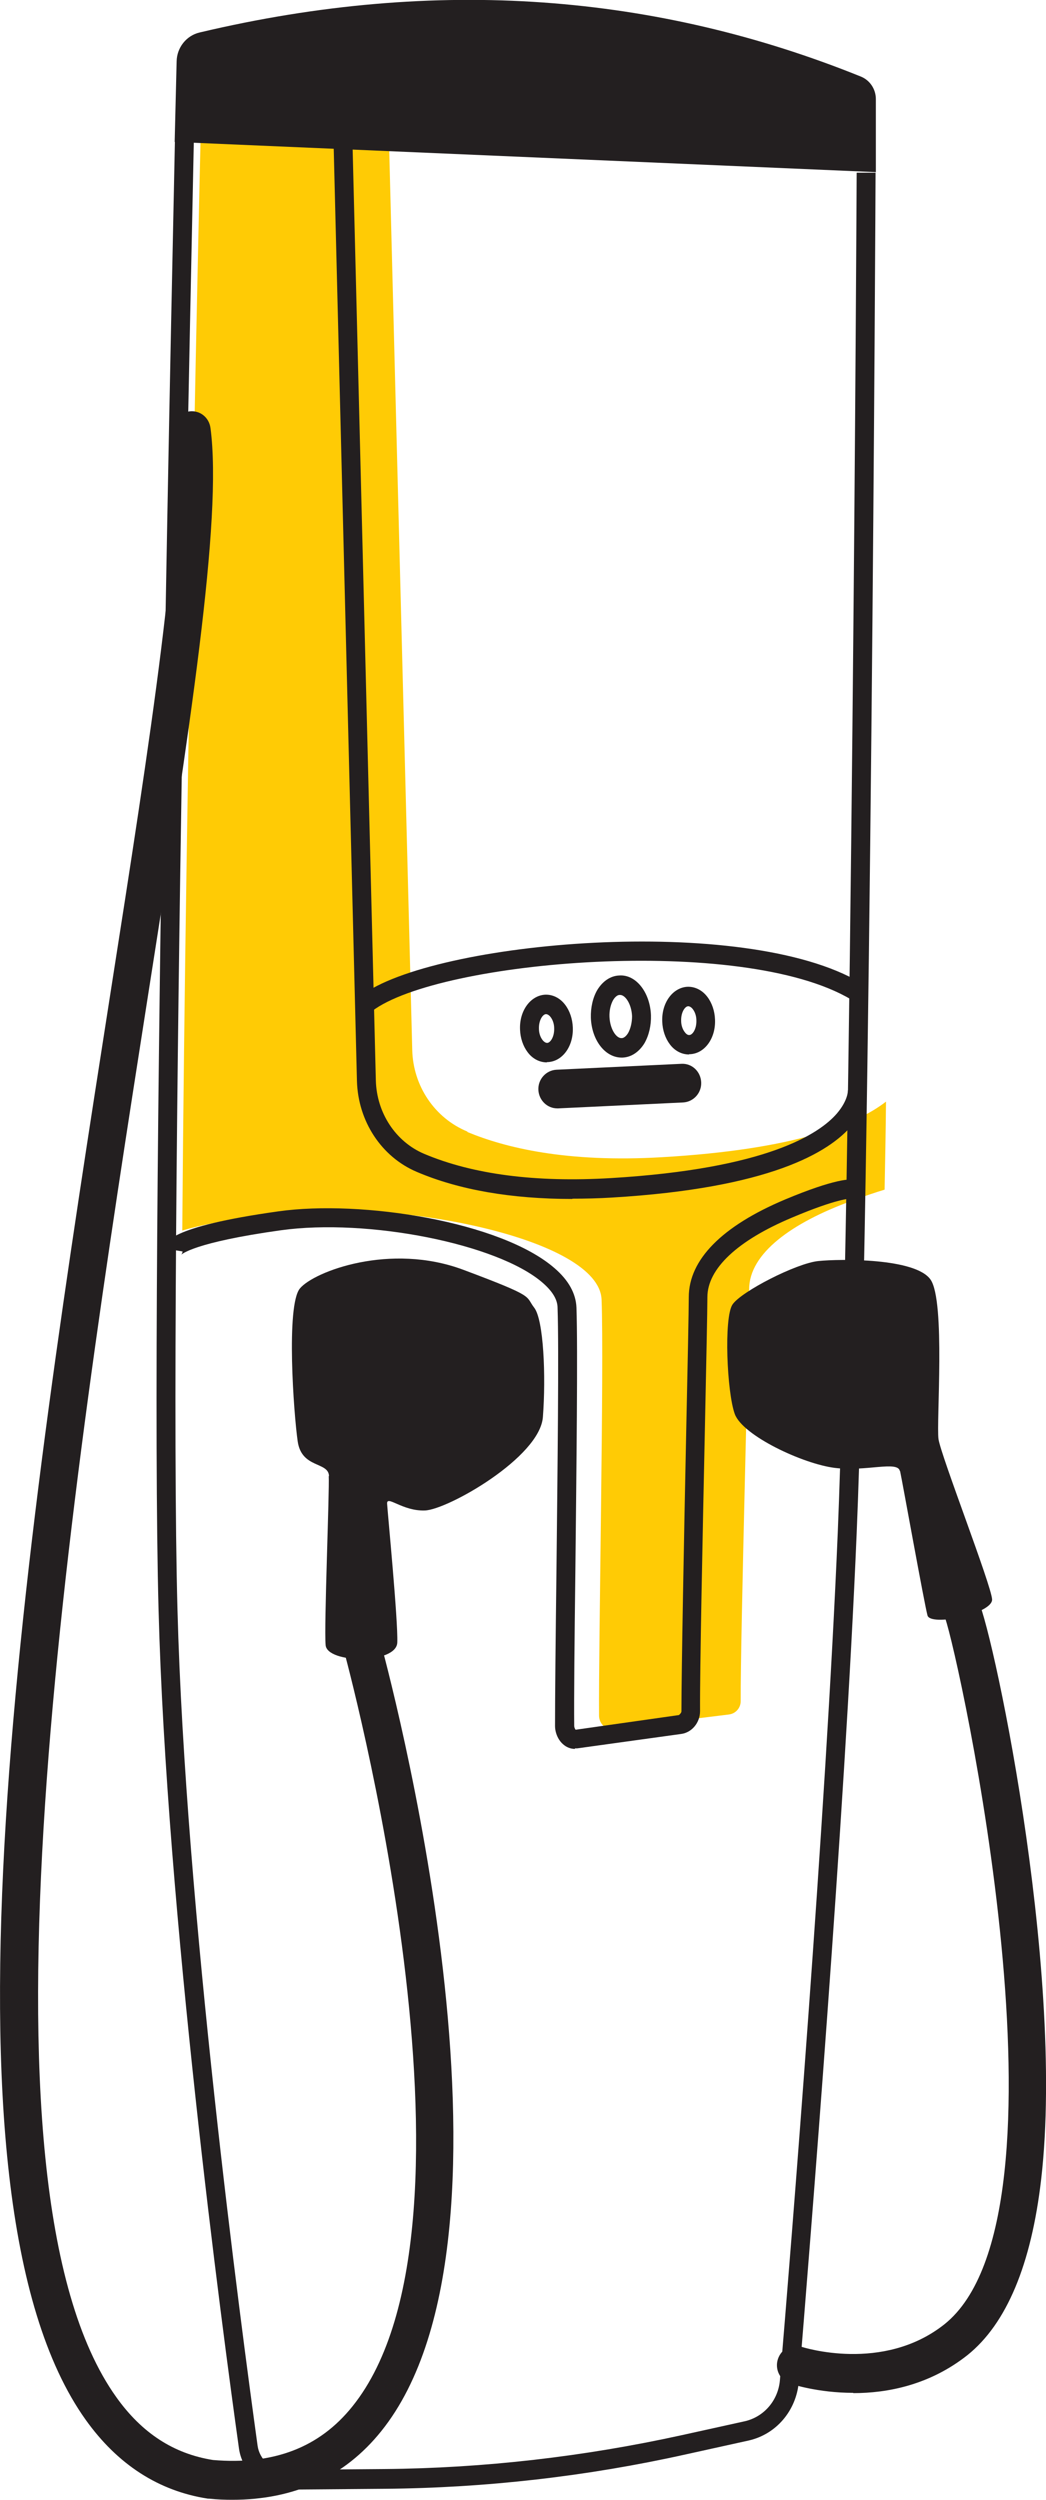 <?xml version="1.0" encoding="UTF-8"?><svg id="Layer_1" xmlns="http://www.w3.org/2000/svg" viewBox="0 0 37.07 88.59"><defs><style>.cls-1{fill:#231f20;}.cls-2{fill:#ffcb05;}</style></defs><path class="cls-2" d="M16.56,40.1c-1.16-.48-1.92-1.62-1.95-2.89l-.82-32.05-6.68-.31s-.53,22.4-.65,38.76c.59-.18,1.62-.4,3.42-.62,4.13-.51,11.36,.88,11.44,3.07,.09,2.36-.11,12.24-.09,14.74,0,.25,.2,.5,.47,.47l4.13-.51c.25-.03,.42-.24,.42-.47-.01-2.31,.3-13.45,.3-14.6,0-1.28,1.53-2.36,3.6-3.12,.48-.18,.87-.31,1.2-.41,.02-1.02,.04-2.06,.05-3.12-1.04,.81-3.26,1.7-7.94,1.97-3.4,.2-5.56-.34-6.89-.89"/><path class="cls-1" d="M10.09,88.21c-.81,0-1.5-.61-1.62-1.43-.6-4.28-2.57-19.09-2.85-29.71-.33-12.37,.58-51.72,.58-52.12l.67,.02c0,.4-.91,39.74-.58,52.08,.28,10.58,2.25,25.36,2.84,29.63,.07,.48,.48,.85,.96,.85h0l3.53-.03c3.54-.03,7.08-.44,10.54-1.2l2.22-.49c.69-.15,1.2-.74,1.26-1.46,.38-4.51,1.63-20,2.05-30.04,.49-11.84,.67-47.83,.67-48.19h.67c0,.37-.17,36.37-.67,48.22-.42,10.05-1.68,25.55-2.05,30.07-.09,1.02-.8,1.86-1.78,2.08l-2.22,.49c-3.5,.78-7.09,1.19-10.67,1.22l-3.53,.03h-.01Z"/><path class="cls-1" d="M20.38,61.98c-.16,0-.31-.06-.43-.17-.17-.15-.28-.4-.28-.65,0-.98,.02-3.03,.05-5.42,.04-3.72,.09-7.95,.04-9.39,0-.3-.19-.6-.54-.9-1.59-1.37-6.18-2.28-9.27-1.85-3.08,.43-3.51,.85-3.53,.87,0,0,.04-.04,.05-.12l-.66-.11c.03-.19,.12-.76,4.05-1.31,2.97-.42,7.9,.37,9.79,2.01,.5,.43,.76,.9,.78,1.4,.05,1.46,0,5.69-.04,9.42-.03,2.38-.05,4.43-.04,5.4,0,.07,.04,.13,.05,.14l3.66-.52s.09-.07,.09-.13c0-1.43,.09-6.16,.17-9.96,.05-2.29,.09-4.27,.09-4.72,0-1.33,1.18-2.52,3.41-3.46,1.79-.75,2.33-.73,2.45-.7l-.13,.67s-.44-.02-2.07,.67c-1.93,.81-3,1.81-3,2.82,0,.45-.04,2.34-.09,4.73-.08,3.8-.18,8.52-.17,9.94,0,.41-.29,.76-.67,.81l-3.68,.51s-.06,0-.09,0"/><path class="cls-1" d="M20.28,42.49c-2.16,0-4.01-.32-5.51-.96-1.25-.53-2.08-1.79-2.12-3.22l-.83-33.32,.67-.02,.83,33.32c.03,1.15,.7,2.17,1.71,2.6,1.73,.73,3.95,1.02,6.62,.86,5.53-.33,7.39-1.57,8.01-2.29,.4-.47,.39-.81,.39-.82l.66-.07c0,.06,.05,.62-.5,1.29-.82,.99-2.96,2.25-8.52,2.58-.48,.03-.95,.04-1.4,.04"/><path class="cls-1" d="M6.19,5.03l24.85,1.07V3.51c0-.35-.21-.67-.54-.8C23.29-.2,15.52-.85,7.08,1.15c-.48,.11-.81,.54-.82,1.02l-.07,2.86Z"/><path class="cls-1" d="M19.35,35.94h0c-.11,0-.26,.21-.25,.52,0,.15,.05,.3,.13,.4,.02,.03,.09,.1,.16,.1,.11,0,.26-.21,.25-.52,0-.15-.05-.3-.13-.4-.02-.03-.09-.1-.16-.1m.03,1.71c-.26,0-.51-.13-.68-.36-.16-.21-.26-.5-.27-.8-.03-.67,.37-1.21,.89-1.24,.27-.01,.53,.12,.71,.36,.16,.21,.26,.5,.27,.8,.03,.67-.37,1.21-.89,1.23h-.03"/><path class="cls-1" d="M21.96,35.26h0c-.11,0-.2,.13-.23,.18-.09,.16-.14,.38-.13,.6,.02,.43,.24,.76,.43,.75,.11,0,.2-.13,.23-.18,.09-.16,.14-.38,.14-.6-.02-.43-.24-.75-.42-.75m.05,2.22c-.58,0-1.06-.61-1.09-1.41-.01-.36,.07-.72,.23-.99,.19-.31,.47-.5,.78-.51,.59-.04,1.09,.6,1.12,1.41,.01,.36-.07,.71-.23,.99-.19,.31-.47,.5-.78,.51-.01,0-.02,0-.03,0"/><path class="cls-1" d="M24.39,35.66h0c-.11,0-.26,.21-.25,.52,0,.15,.05,.3,.13,.4,.02,.03,.09,.11,.16,.1,.11,0,.26-.21,.25-.52,0-.15-.05-.3-.13-.4-.02-.03-.09-.1-.16-.1m.03,1.71c-.26,0-.51-.13-.68-.36-.16-.21-.26-.5-.27-.8-.03-.67,.37-1.21,.89-1.24,.27-.01,.53,.12,.71,.36,.16,.21,.26,.5,.27,.8,.03,.67-.37,1.21-.89,1.23h-.03"/><path class="cls-1" d="M8.24,88.59c-.27,0-.55-.01-.83-.04h-.04c-1.75-.27-3.2-1.21-4.33-2.79-5.77-8.08-2.08-31.66,.88-50.6,1.41-9,2.62-16.77,2.22-19.81-.05-.38,.21-.72,.57-.77,.37-.05,.7,.21,.75,.59,.43,3.24-.74,10.73-2.23,20.21-2.77,17.71-6.55,41.95-1.11,49.57,.91,1.28,2.04,2.01,3.43,2.23,2.15,.18,3.77-.44,4.94-1.9,5.23-6.5-.26-26.65-.32-26.85-.1-.36,.11-.74,.46-.84,.36-.1,.72,.11,.82,.47,.24,.86,5.73,21.05,.06,28.1-1.3,1.62-3.08,2.43-5.28,2.43"/><path class="cls-1" d="M30.24,84.8c-1.26,0-2.18-.31-2.25-.33-.35-.12-.54-.51-.42-.87,.12-.36,.49-.55,.84-.43,.04,.01,2.88,.93,5.06-.8,4.86-3.88,.51-23.66,.03-25.01-.14-.28-.07-.64,.18-.84,.29-.24,.71-.19,.94,.11,.45,.58,3.15,13.02,2.28,20.59-.35,3.04-1.23,5.13-2.61,6.24-1.35,1.07-2.85,1.35-4.05,1.35"/><path class="cls-1" d="M31.9,52.14c.08,.37,.86,4.71,.97,5.11,.11,.4,2.31-.06,2.29-.57-.03-.51-1.81-5.08-1.9-5.68-.08-.6,.25-4.88-.28-5.65-.53-.77-3.2-.74-3.98-.66-.78,.08-2.73,1.08-3.04,1.54-.31,.46-.2,3.11,.08,3.88,.28,.77,2.42,1.77,3.54,1.91,1.11,.14,2.23-.26,2.31,.11"/><path class="cls-1" d="M11.65,52.31c.03,.51-.17,5.34-.11,5.99,.05,.66,2.51,.68,2.54-.09,.03-.77-.34-4.57-.36-4.91-.03-.34,.53,.26,1.34,.23,.81-.03,4.07-1.88,4.18-3.31,.11-1.43,.03-3.45-.31-3.88-.33-.43,.08-.37-2.51-1.34-2.59-.97-5.29,.06-5.79,.66-.5,.6-.22,4.45-.08,5.42,.14,.97,1.09,.71,1.11,1.23"/><path class="cls-1" d="M13.19,35.84l-.4-.55c2.55-1.94,13.59-2.92,17.71-.46l-.34,.59c-3.86-2.3-14.6-1.39-16.97,.41"/><path class="cls-1" d="M19.75,39.28c-.36,0-.65-.29-.67-.65-.02-.38,.27-.7,.64-.72l4.43-.21c.37-.02,.68,.27,.7,.65,.02,.38-.27,.7-.64,.72l-4.43,.21s-.02,0-.03,0"/></svg>